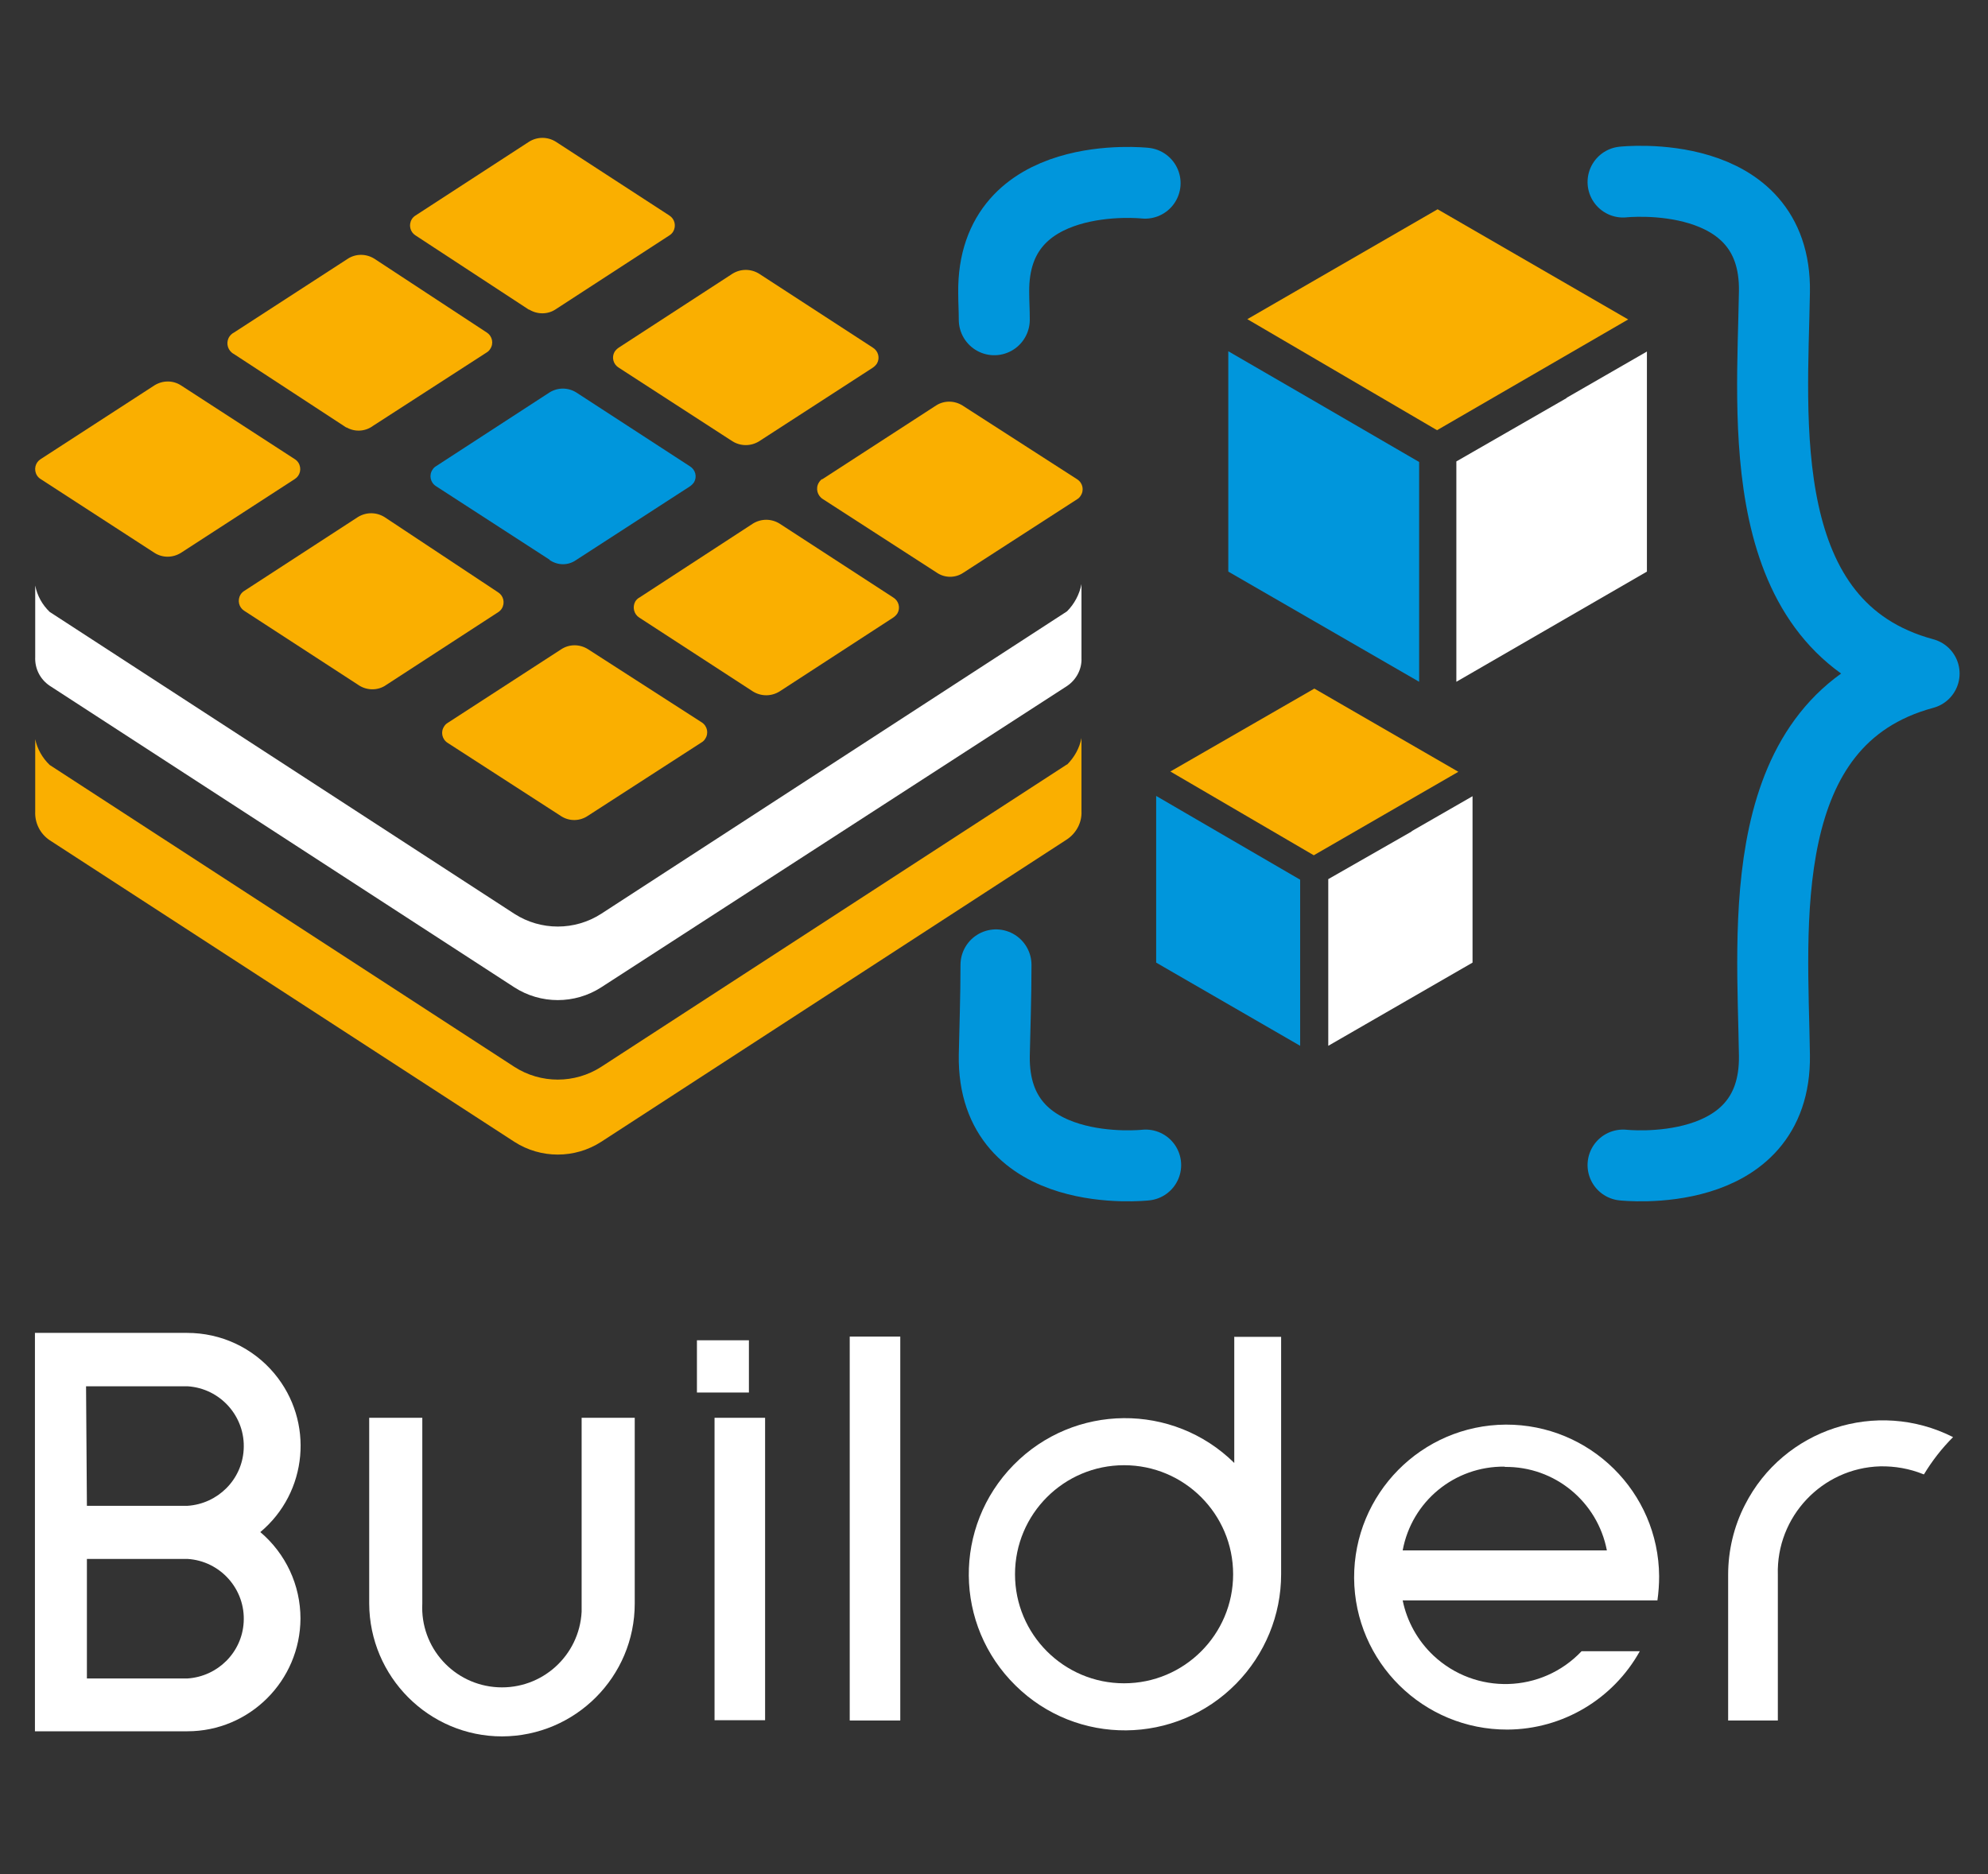<?xml version="1.0" encoding="UTF-8"?>
<svg id="Layer_1" data-name="Layer 1" xmlns="http://www.w3.org/2000/svg" viewBox="0 0 70 66">
  <rect x="0" y="0" width="70" height="66" fill="#333333" stroke="none"/>
  <defs>
    <style>
      .cls-1 {
        fill: #fff;
      }

      .cls-2 {
        fill: #0096dc;
      }

      .cls-3 {
        fill: #faaf00;
      }

      .cls-4 {
        fill: none;
        stroke: #0096dc;
        stroke-linecap: round;
        stroke-linejoin: round;
        stroke-width: 2.5px;
      }
    </style>
  </defs>
  <rect class="cls-1" x="24.54" y="47.2" width="1.83" height="1.84"/>
  <g>
    <path class="cls-1" d="M67.74,51.93c.29-.48.63-.92,1.03-1.32-2.69-1.36-5.97-.29-7.33,2.39-.39.76-.59,1.61-.59,2.46v5.13h1.75v-5.13c-.06-2.05,1.56-3.76,3.6-3.82.52-.01,1.04.08,1.53.28h.02Z"/>
    <path class="cls-1" d="M55.69,58.15c-1.4,1.48-3.73,1.55-5.22.15-.55-.52-.93-1.2-1.08-1.94h8.97c.04-.28.06-.57.06-.85-.02-2.97-2.44-5.35-5.4-5.34-2.97.02-5.35,2.44-5.34,5.4.02,2.97,2.44,5.35,5.4,5.34,1.94-.01,3.72-1.07,4.66-2.76h-2.06ZM52.99,51.66c1.75-.02,3.26,1.22,3.59,2.94h-7.19c.32-1.73,1.83-2.97,3.59-2.95l.02.02Z"/>
    <rect class="cls-1" x="25.16" y="49.93" width="1.78" height="10.65"/>
    <rect class="cls-1" x="29.92" y="47.07" width="1.78" height="13.52"/>
    <path class="cls-1" d="M17.68,61.15c-2.58,0-4.67-2.1-4.68-4.68v-6.54h1.87v6.54c-.08,1.55,1.11,2.87,2.66,2.95,1.55.08,2.87-1.11,2.95-2.66,0-.1,0-.2,0-.29v-6.54h1.87v6.54c0,2.58-2.09,4.67-4.67,4.68Z"/>
    <path class="cls-1" d="M9.16,53.96c1.68-1.4,1.91-3.9.5-5.59-.76-.91-1.88-1.43-3.07-1.43H1.23v14.03h5.37c2.19,0,3.97-1.78,3.98-3.97,0-1.18-.52-2.29-1.42-3.05h0ZM3.03,48.82h3.57c1.16.07,2.05,1.07,1.98,2.23-.06,1.06-.91,1.91-1.98,1.98h-3.54l-.03-4.21ZM6.6,59.11h-3.54v-4.21h3.54c1.16.07,2.05,1.07,1.98,2.23-.06,1.06-.91,1.91-1.98,1.98Z"/>
    <path class="cls-1" d="M43.46,47.07v4.45c-2.16-2.13-5.64-2.1-7.77.07s-2.1,5.64.07,7.77c2.16,2.13,5.64,2.1,7.77-.07,1.01-1.03,1.58-2.41,1.58-3.85v-8.36h-1.64ZM39.58,59.28c-2.12,0-3.84-1.72-3.84-3.84s1.72-3.84,3.84-3.84,3.84,1.72,3.84,3.84-1.72,3.84-3.84,3.84Z"/>
  </g>
  <g>
    <path class="cls-4" d="M57.15,41.03s5.39.6,5.33-3.86-.81-11.81,5.27-13.45h0c-6.08-1.64-5.34-9-5.27-13.45s-5.33-3.86-5.33-3.86"/>
    <path class="cls-4" d="M35.01,11.26c0-.33-.02-.65-.02-.95-.06-4.45,5.33-3.86,5.33-3.86"/>
    <path class="cls-4" d="M40.34,41.03s-5.4.6-5.33-3.86c.02-.96.06-2.05.06-3.19"/>
    <polygon class="cls-3" points="50.62 7.37 43.92 11.24 50.6 15.15 57.33 11.25 50.62 7.37"/>
    <polygon class="cls-2" points="46.08 14.01 46.08 14.01 43.25 12.37 43.25 20.13 49.97 24.01 49.97 21.6 49.97 20.48 49.97 16.27 46.08 14.01"/>
    <polygon class="cls-1" points="55.16 14.01 55.16 14.02 51.28 16.25 51.28 20.48 51.28 24.01 57.99 20.13 57.99 12.38 55.16 14.01"/>
    <polygon class="cls-3" points="46.28 24.25 41.21 27.17 46.26 30.12 51.35 27.18 46.28 24.25"/>
    <polygon class="cls-2" points="42.84 29.27 42.84 29.27 40.71 28.03 40.71 33.9 45.78 36.83 45.78 35 45.78 34.16 45.78 30.98 42.84 29.27"/>
    <polygon class="cls-1" points="49.71 29.27 49.71 29.28 46.77 30.96 46.77 34.16 46.77 36.83 51.85 33.9 51.85 28.04 49.71 29.27"/>
    <g>
      <path class="cls-2" d="M19.35,19.71l-4-2.59c-.2-.13-.25-.39-.12-.58.03-.05.07-.09.12-.12l4-2.6c.29-.18.65-.18.94,0l4,2.6c.2.12.26.37.15.56-.04.06-.09.11-.15.15l-4,2.59c-.28.2-.65.2-.94,0Z"/>
      <path class="cls-3" d="M19.77,28.75l-4.01-2.59c-.2-.13-.25-.39-.12-.58.03-.05.07-.09.12-.12l4.01-2.6c.28-.18.64-.18.93,0l4.01,2.58c.2.13.25.39.12.58-.03.05-.07.09-.12.12l-4.01,2.59c-.28.19-.64.2-.93.02Z"/>
      <path class="cls-3" d="M12.6,24.11l-4-2.6c-.19-.12-.25-.37-.13-.57.03-.05.08-.1.13-.13l4-2.6c.29-.18.65-.18.94,0l4,2.65c.19.12.25.37.13.57-.03.05-.08.1-.13.13l-4,2.6c-.29.17-.66.15-.94-.05Z"/>
      <path class="cls-3" d="M10.38,16.17l-4.01-2.6c-.28-.18-.64-.18-.93,0l-4.01,2.6c-.19.12-.25.37-.13.57.03.05.08.1.13.13l4.01,2.6c.28.18.64.18.93,0l4.01-2.6c.19-.12.25-.37.13-.57-.03-.05-.08-.1-.13-.13Z"/>
      <path class="cls-3" d="M12.2,15.06l-3.96-2.59c-.21-.11-.29-.36-.19-.57.04-.08.11-.15.19-.19l4.01-2.6c.28-.18.64-.18.93,0l3.96,2.6c.2.13.25.39.12.58-.03.05-.07.09-.12.12l-4.01,2.59c-.27.2-.64.22-.93.05Z"/>
      <path class="cls-3" d="M18.63,10.91l-4-2.62c-.19-.12-.25-.37-.13-.57.03-.05.08-.1.13-.13l4-2.6c.29-.18.65-.18.94,0l4,2.6c.19.12.25.37.13.57-.03.05-.08.1-.13.13l-4,2.6c-.28.19-.65.19-.94.01Z"/>
      <path class="cls-3" d="M25.79,15.54l-4-2.59c-.2-.12-.26-.37-.15-.56.04-.06.09-.11.15-.15l4-2.6c.29-.18.65-.18.94,0l4,2.6c.2.12.26.37.15.56-.04.06-.09.11-.15.15l-4,2.59c-.29.18-.65.18-.94,0Z"/>
      <path class="cls-3" d="M28.95,16.88l4.01-2.6c.28-.18.64-.18.93,0l4.04,2.6c.2.13.25.39.12.58-.03.05-.07.09-.12.12l-4.01,2.59c-.28.19-.65.19-.93,0l-4.01-2.59c-.2-.12-.27-.38-.15-.58.03-.05.07-.1.12-.13Z"/>
      <path class="cls-3" d="M22.52,21.04l3.99-2.6c.29-.18.65-.18.94,0l4,2.6c.2.12.26.37.15.56-.04.06-.09.11-.15.15l-4,2.6c-.29.18-.65.18-.94,0l-4-2.6c-.19-.12-.25-.37-.14-.57.04-.06.09-.11.15-.14Z"/>
      <path class="cls-1" d="M37.57,21.53l-16.4,10.65c-.93.6-2.13.6-3.06,0L1.75,21.55c-.26-.25-.44-.57-.51-.93v2.51h0c-.02.41.17.79.51,1.02l16.36,10.62c.93.6,2.13.6,3.06,0l16.4-10.61c.33-.22.53-.6.51-.99h0v-2.6h0c-.07.36-.25.7-.51.96Z"/>
      <path class="cls-3" d="M37.57,26.92l-16.4,10.65c-.93.6-2.13.6-3.06,0L1.75,26.94c-.26-.25-.44-.57-.51-.91v2.54h0c-.02.41.17.79.51,1.02l16.36,10.62c.93.6,2.13.6,3.06,0l16.4-10.65c.33-.22.53-.6.51-.99h0v-2.58c-.07.36-.25.68-.51.94Z"/>
    </g>
  </g>
</svg>